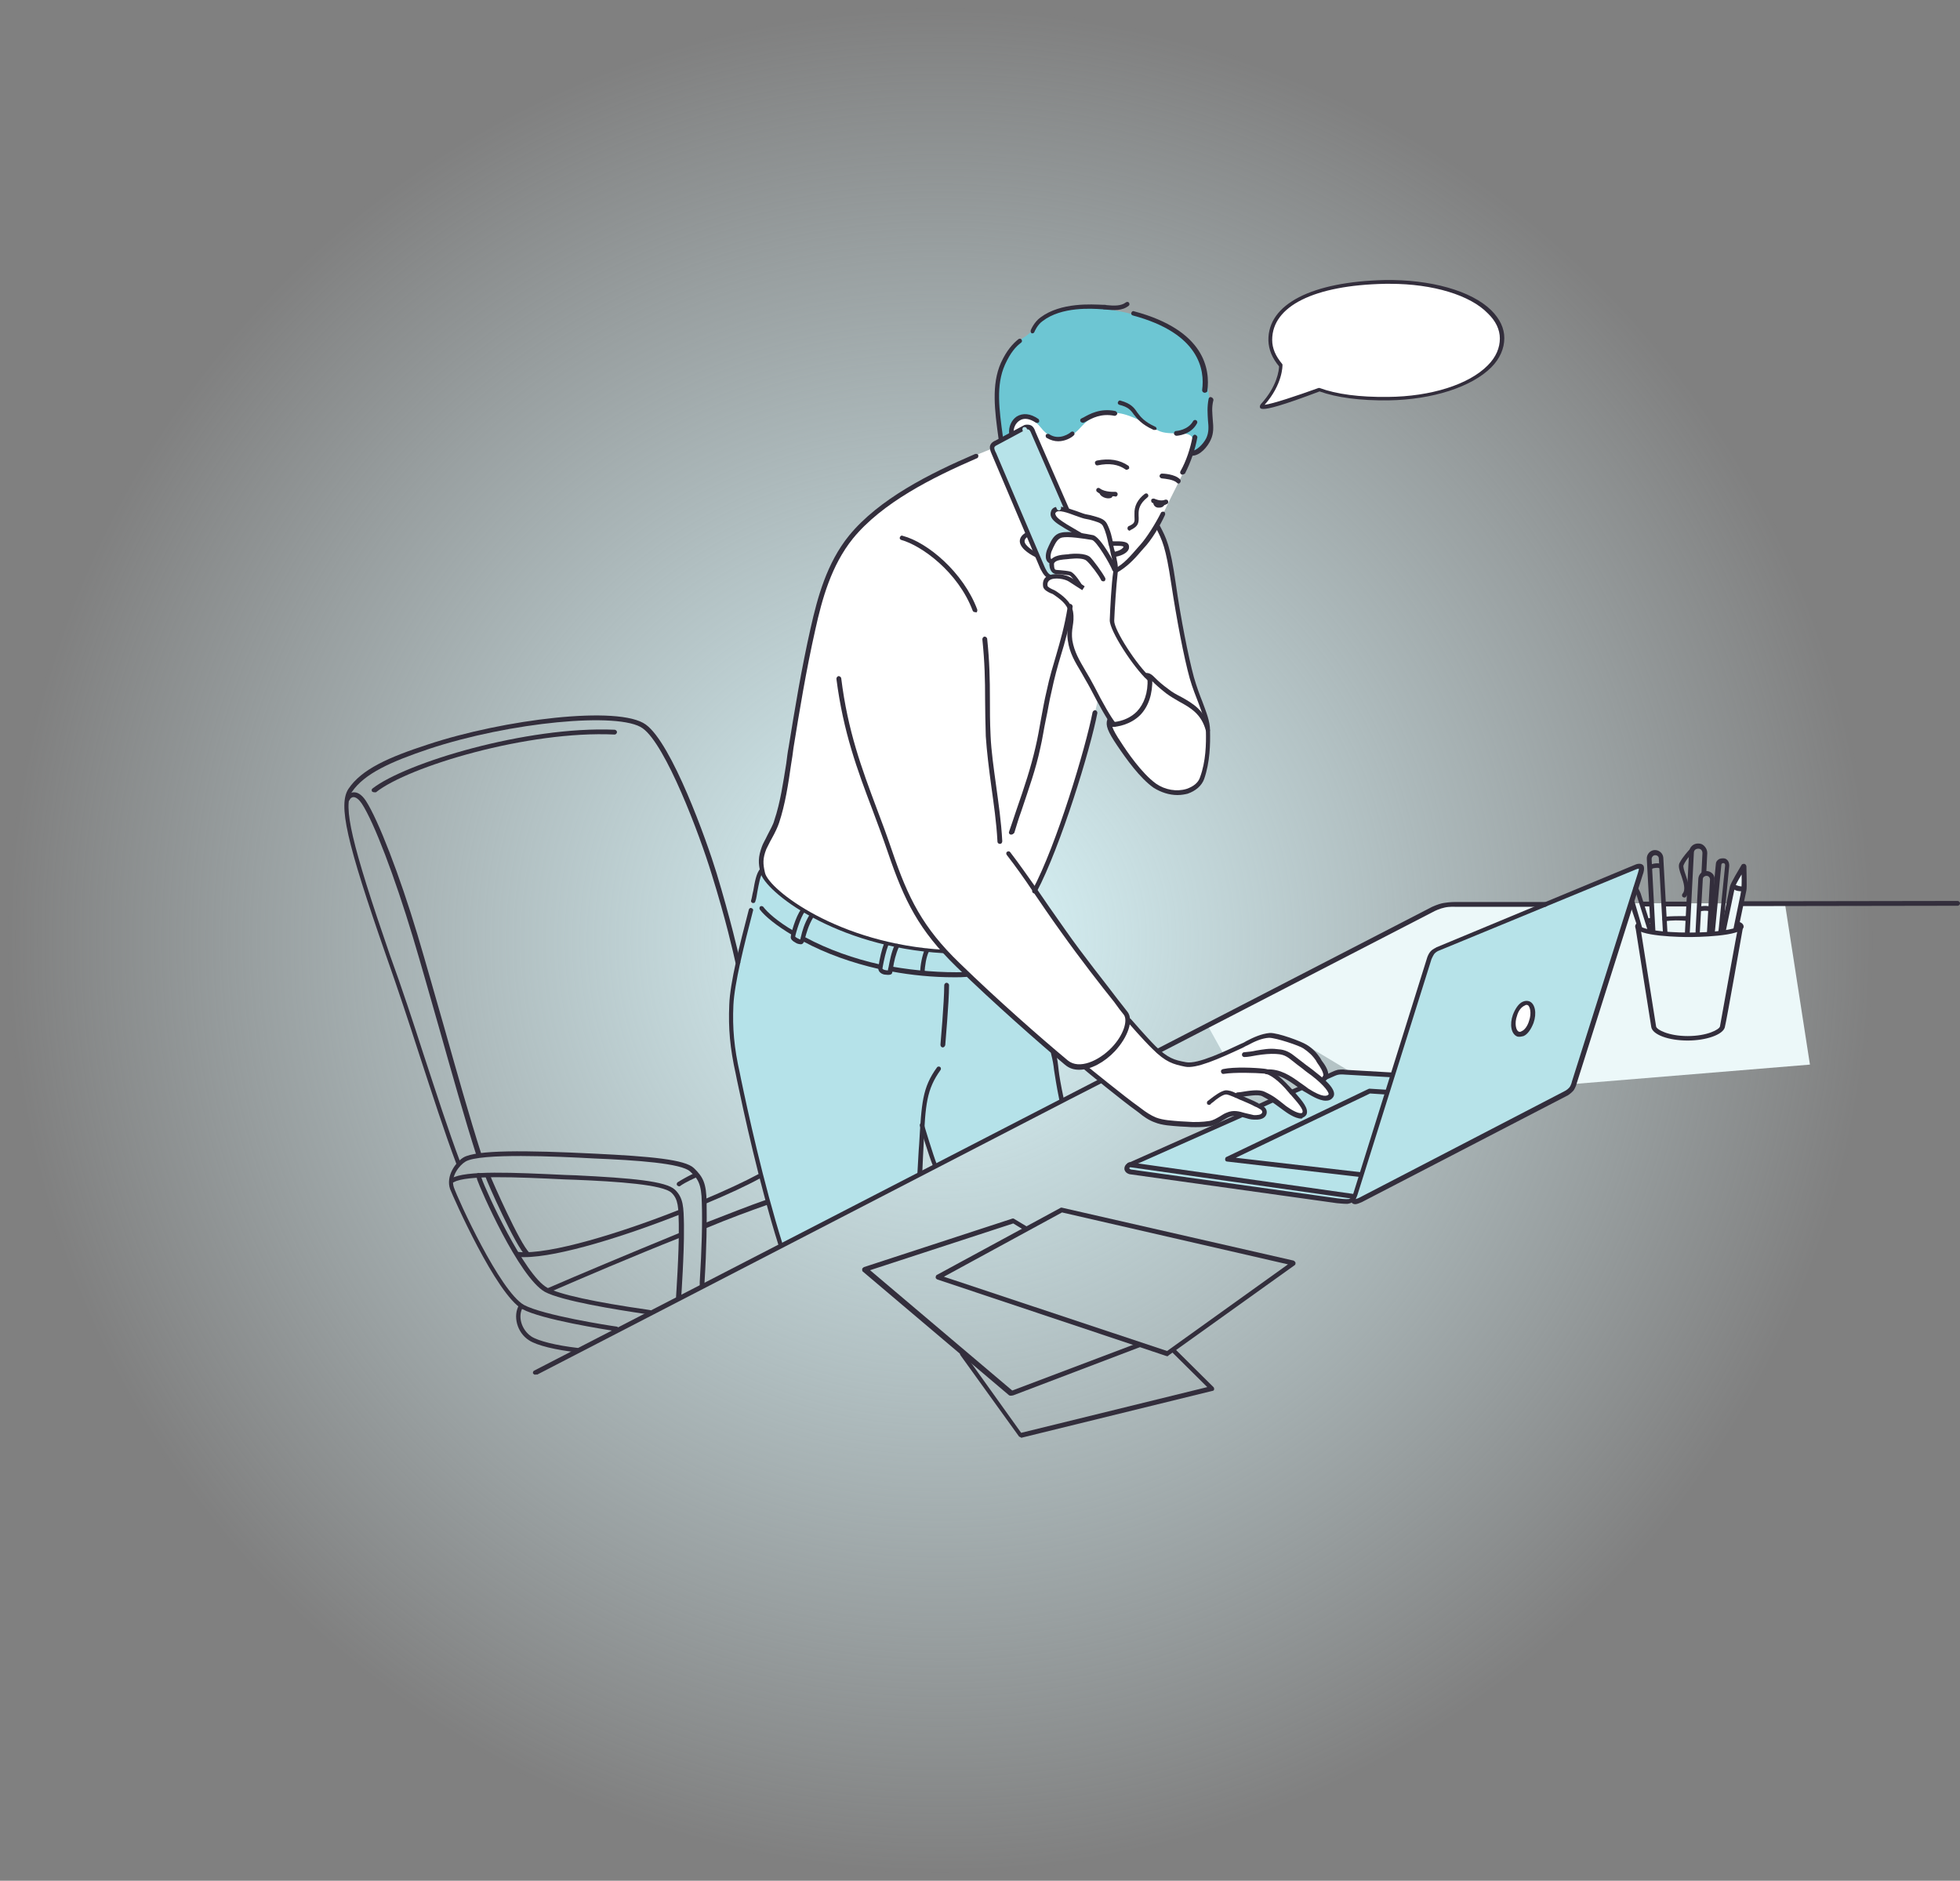 <svg width="518" height="497" viewBox="0 0 518 497" fill="none" xmlns="http://www.w3.org/2000/svg">
<rect x="0" y="0" width="518" height="497" fill="#808080" stroke="none"/>
<circle cx="248.5" cy="248.5" r="248.5" fill="url(#paint0_radial)"/>
<g clip-path="url(#clip0)">
<path d="M319.156 270.974L382.321 238.629L456.831 238.72L458.464 233.451L460.461 230.271L459.917 238.629H471.715L478.34 281.331L368.799 290.326L345.112 276.153L334.222 273.881L323.24 278.333L319.156 270.974Z" fill="#ECF8F9"/>
<path d="M219.418 151.227C219.418 151.227 222.867 142.05 233.485 133.692C244.194 125.333 262.073 118.61 262.073 118.61L305.726 138.871C305.726 138.871 307.541 141.324 308.539 145.594C310.173 152.862 311.262 164.31 313.984 174.577C314.529 176.394 315.437 179.846 315.89 181.3C317.252 185.479 318.431 187.205 319.067 191.112C319.793 195.837 319.611 202.106 317.252 206.376C315.8 209.011 311.262 210.374 307.45 208.738C304.183 207.284 302.277 204.65 299.282 201.288C297.739 199.471 294.835 195.019 293.837 193.02C293.02 191.203 293.746 190.476 293.746 190.476L290.298 184.116C290.298 184.116 287.666 197.2 283.582 210.101C279.498 223.002 273.69 234.995 273.69 234.995C273.69 234.995 280.859 245.807 287.666 254.893C292.113 260.798 297.739 266.885 298.284 268.975C298.738 270.701 296.378 275.517 293.655 278.061C290.57 281.059 286.758 281.331 286.032 281.695C284.036 282.876 279.679 278.515 274.416 274.063C263.525 264.977 249.73 251.077 249.73 251.077C249.73 251.077 230.763 250.168 216.151 242.264C211.432 239.72 204.444 235.177 202.266 231.27C199.452 226.273 203.627 223.093 206.168 214.28C207.892 208.284 208.891 200.016 210.161 192.384C211.613 183.844 213.156 175.758 214.518 168.58C216.333 158.768 219.418 151.227 219.418 151.227Z" fill="white"/>
<path d="M353.463 283.239L367.893 284.148L377.876 252.258L378.965 251.168L433.145 228.454L434.053 229.271L415.72 287.328L414.813 288.418L358.454 317.764L357.456 317.037L356.276 317.583L298.919 309.497L297.83 308.861L298.102 307.77L353.463 283.239Z" fill="#B7E3E9"/>
<path d="M286.666 281.876C286.666 281.876 288.118 283.058 288.572 283.512C289.207 284.239 294.017 287.964 298.283 291.144C301.55 293.597 304.182 295.777 306.723 296.322C309.355 296.958 317.16 297.504 319.882 296.958C323.149 296.141 322.696 294.324 326.235 294.414C328.05 294.414 330.319 295.505 332.134 295.232C332.86 295.141 333.768 295.141 334.131 294.414C334.494 293.778 333.949 293.324 333.405 292.961C332.043 292.052 330.319 291.507 329.048 290.689C328.867 290.599 326.78 289.69 327.506 289.327C328.141 289.054 331.408 288.691 332.134 288.781C332.951 288.872 333.768 289.054 334.494 289.508C336.218 290.417 337.761 291.78 339.394 292.87C340.483 293.688 341.573 294.324 342.934 294.778C343.206 294.869 344.023 295.141 344.386 294.96C345.203 294.233 344.658 293.324 344.386 292.597C343.206 290.235 340.12 287.509 338.124 285.511C337.489 284.875 336.763 284.42 336.399 283.694C336.399 283.694 335.946 283.148 336.127 283.058C336.49 282.694 338.941 283.784 339.304 283.966C341.573 285.42 347.199 288.963 347.835 289.236C348.651 289.599 351.465 290.78 351.737 289.236C351.828 288.236 351.556 287.419 350.739 286.873C350.194 286.51 349.196 285.238 349.196 285.238C349.196 285.238 350.194 284.33 350.194 283.784C350.376 282.422 349.105 281.15 348.561 279.968C347.472 277.97 344.93 276.062 342.843 275.153C340.937 274.335 338.85 273.609 336.853 273.336C335.946 273.245 335.129 272.791 334.221 273.154C330.591 274.245 327.596 276.607 324.238 278.151C322.06 279.06 319.882 279.878 317.613 280.423C316.615 280.604 315.254 281.24 314.165 281.24C308.992 281.059 304.182 276.243 302.457 274.335C300.733 272.428 298.373 270.156 298.373 270.156C298.373 270.156 295.56 275.88 294.199 277.334C292.747 279.151 286.666 281.876 286.666 281.876Z" fill="white"/>
<path d="M294.291 191.567C294.291 191.567 290.388 184.752 288.392 180.846C286.577 177.484 284.036 173.486 282.856 169.852C282.22 167.944 282.583 165.855 282.765 163.947C282.856 162.947 282.946 161.221 282.311 160.131C281.585 159.04 280.587 157.859 279.498 157.132C278.5 156.496 277.138 156.224 276.412 155.134C275.686 154.043 276.957 152.317 276.957 152.317C276.957 152.317 276.231 151.318 275.958 150.863C275.323 149.682 274.869 148.319 274.143 147.229C273.145 145.685 270.876 145.321 270.332 143.232C270.059 141.869 271.784 141.324 272.51 140.597C273.417 139.597 274.416 138.689 275.232 137.508C276.049 136.417 277.047 134.873 278.59 134.691C280.95 134.328 282.765 135.055 285.034 135.691C287.03 136.327 289.844 136.417 291.477 137.871C293.202 139.325 292.929 142.323 293.292 144.322C293.837 146.775 294.835 147.865 294.835 150.409C294.835 155.224 293.383 162.22 294.2 165.491C295.017 169.034 298.647 173.668 300.916 176.394C302.005 177.757 304.002 179.755 304.002 179.755C304.002 179.755 304.183 182.481 303.366 184.662C302.368 187.296 300.008 189.568 297.83 190.476C297.013 190.931 294.291 191.567 294.291 191.567Z" fill="white"/>
<path d="M267.244 114.158C267.516 111.523 269.876 108.707 272.78 110.16C275.594 111.614 292.746 107.435 295.469 107.162C297.375 107.071 302.729 109.07 303.909 109.615C306.45 110.796 307.902 111.977 310.716 111.977C312.349 111.977 314.981 112.886 315.889 114.703C316.433 115.793 314.981 119.337 314.527 120.336C313.166 124.334 311.442 127.514 309.626 131.148C306.632 137.053 304.907 142.323 299.825 146.866C298.01 148.501 295.923 151.499 293.018 150.409C292.292 150.227 291.657 149.773 291.113 149.41C290.477 149.046 289.933 148.592 289.388 148.047C287.845 146.684 286.393 145.049 285.214 143.595C283.217 141.051 281.583 137.962 279.768 135.145C278.135 132.511 276.138 129.967 274.505 127.241C273.869 126.151 273.415 124.879 272.78 123.789C271.782 122.062 270.874 120.154 269.967 118.337C269.604 117.429 268.333 115.884 268.333 115.884L267.244 114.158Z" fill="white"/>
<path d="M293.746 143.686C293.746 143.686 295.743 143.595 296.469 143.686C297.013 143.777 297.649 144.776 297.286 145.321C296.741 145.867 294.472 146.684 294.472 146.684L293.746 143.686Z" fill="white"/>
<path d="M270.603 89.173C273.689 87.265 274.506 84.358 277.863 82.722C279.679 81.814 282.946 81.268 286.213 81.268C295.379 81.268 308.901 84.539 314.165 90.899C314.982 91.898 316.706 93.716 317.432 95.714C319.611 101.257 320.246 109.161 319.701 114.521C319.157 118.973 314.801 120.154 314.801 120.154C314.801 120.154 315.98 116.157 314.71 115.157C313.076 113.795 308.448 115.339 305.634 113.522C302.367 111.523 297.376 108.888 294.472 109.161C286.031 109.706 286.485 113.34 283.127 114.976C279.951 116.611 277.228 115.703 275.141 113.068C271.964 109.07 269.151 110.07 267.971 111.614C266.882 113.159 267.336 114.976 267.336 114.976L264.795 115.975C264.795 115.975 261.255 103.437 265.793 94.806C266.791 92.716 268.516 90.354 270.603 89.173Z" fill="#6DC6D3"/>
<path d="M201.175 229.998C201.175 229.998 202.536 232.451 205.168 234.995C208.798 238.357 214.879 242.264 221.776 245.353C228.038 248.078 235.117 249.623 240.653 250.532C245.735 251.349 249.456 251.531 249.456 251.531C249.456 251.531 259.348 261.162 266.518 267.703C273.778 274.245 278.225 277.788 278.225 277.788L280.585 290.871L247.187 308.225L243.557 297.867L243.194 310.314L206.257 328.667C206.257 328.667 202.99 317.401 199.632 304.318C196.909 293.688 194.005 282.058 193.188 272.155C192.19 259.617 198.18 241.083 198.18 241.083L201.175 229.998Z" fill="#B5E2E9"/>
<path d="M262.617 117.247L271.057 112.886L272.6 113.068L282.311 134.691L279.134 134.146C279.134 134.146 277.41 134.964 278.862 136.781C280.405 138.507 285.124 141.233 285.124 141.233C285.124 141.233 281.857 140.324 279.951 141.596C278.045 142.959 277.319 146.412 277.319 146.412L278.317 149.773L279.316 151.681L277.591 152.317L276.502 151.681L262.254 118.246L262.617 117.247Z" fill="#B7E3E9"/>
<path d="M316.072 297.867C315.255 297.867 314.438 297.867 313.621 297.776C313.077 297.776 312.532 297.685 311.897 297.685C309.628 297.504 307.178 297.413 305.181 296.595C303.638 296.05 302.186 295.05 301.006 294.051L300.28 293.506C296.922 291.144 286.667 282.785 286.213 282.331C285.941 282.149 285.941 281.695 286.123 281.513C286.304 281.24 286.758 281.24 286.939 281.422C287.03 281.513 297.648 290.144 300.916 292.416L301.642 292.961C302.821 293.869 304.183 294.778 305.544 295.323C307.45 296.05 309.81 296.141 311.988 296.322C312.623 296.322 313.077 296.413 313.712 296.413C315.618 296.595 317.887 296.504 319.611 296.232C320.7 296.05 321.517 295.505 322.334 295.05C322.969 294.687 323.423 294.324 324.149 294.051C325.964 293.233 327.507 293.688 329.049 294.142C329.866 294.324 330.592 294.505 331.409 294.687C332.135 294.687 333.406 294.687 333.587 293.96C333.678 293.324 332.952 293.052 332.135 292.597C331.954 292.506 331.863 292.506 331.681 292.416C330.592 291.78 329.322 291.325 328.142 290.78C327.507 290.599 327.053 290.235 326.418 290.053L326.055 289.872C325.329 289.599 324.421 289.145 323.876 289.236C323.06 289.327 321.517 290.417 320.609 291.235C320.337 291.416 320.065 291.598 319.883 291.871C319.611 292.052 319.248 291.961 319.066 291.78C318.885 291.507 318.976 291.144 319.157 290.962C319.339 290.871 319.52 290.689 319.883 290.417C321.063 289.508 322.515 288.418 323.786 288.145C324.693 288.055 325.782 288.418 326.599 288.872L326.962 289.054C327.597 289.236 328.051 289.599 328.686 289.781C329.866 290.326 331.137 290.78 332.317 291.416C332.407 291.416 332.498 291.507 332.589 291.598C333.406 292.052 334.949 292.597 334.767 294.142C334.676 294.869 334.041 296.05 331.409 295.868C330.502 295.868 329.685 295.596 328.777 295.323C327.325 294.96 326.145 294.596 324.693 295.232C324.058 295.505 323.604 295.868 323.06 296.141C322.152 296.777 321.154 297.322 319.793 297.594C318.794 297.776 317.433 297.867 316.072 297.867Z" fill="#332E3C"/>
<path d="M343.842 295.596C342.209 295.596 339.94 293.96 339.214 293.415L338.216 292.688C336.582 291.507 335.856 290.871 333.587 289.69C332.498 289.145 329.957 289.599 328.051 289.872L327.143 289.963C326.871 289.963 326.508 289.781 326.417 289.417C326.327 289.145 326.599 288.781 326.962 288.691L327.87 288.6C330.138 288.236 332.68 287.782 334.222 288.509C336.582 289.599 337.399 290.326 339.032 291.598L339.94 292.325C341.573 293.506 343.207 294.324 344.024 294.142C344.115 294.142 344.205 294.051 344.205 293.96C344.659 293.233 342.572 290.962 341.392 289.599C341.21 289.327 340.847 289.054 340.666 288.781C338.034 285.602 335.584 283.784 334.041 283.694C331.772 283.512 326.327 283.33 323.423 283.784C323.15 283.875 322.787 283.694 322.697 283.239C322.606 282.967 322.787 282.603 323.241 282.512C326.236 281.876 331.772 282.149 334.132 282.422C336.491 282.603 339.395 285.602 341.573 287.964L342.299 288.781C344.205 290.962 345.93 292.961 345.294 294.505C345.113 294.869 344.659 295.232 344.296 295.323C344.205 295.596 343.933 295.596 343.842 295.596Z" fill="#332E3C"/>
<path d="M350.377 290.871C348.561 290.871 346.202 289.327 345.113 288.691C344.387 288.327 343.661 287.782 342.935 287.237C340.394 285.42 337.943 283.694 334.767 283.875C334.494 283.875 334.131 283.694 334.131 283.239C334.131 282.876 334.313 282.603 334.767 282.603C338.306 282.422 341.029 284.239 343.661 286.147C344.387 286.692 345.022 287.055 345.657 287.6C349.741 290.235 350.74 289.599 351.103 289.236C351.375 288.872 350.195 286.964 346.656 284.239C345.93 283.694 345.113 283.148 344.387 282.512C343.298 281.695 342.209 280.877 341.21 280.059C339.577 278.697 338.488 278.606 337.217 278.515C335.584 278.424 333.859 278.606 332.135 278.878C331.046 279.06 329.866 279.333 328.868 279.333C328.595 279.333 328.232 279.151 328.232 278.697C328.232 278.424 328.414 278.061 328.868 278.061C329.866 277.97 330.864 277.879 332.044 277.606C333.768 277.334 335.584 276.97 337.489 277.243C338.851 277.334 340.212 277.515 342.118 279.06C343.116 279.878 344.296 280.695 345.294 281.513C346.111 282.149 346.837 282.603 347.563 283.239C351.647 286.328 353.19 288.509 352.373 289.872C351.829 290.689 351.103 290.871 350.377 290.871Z" fill="#332E3C"/>
<path d="M349.651 285.874C349.469 285.874 349.288 285.783 349.106 285.602C348.925 285.329 349.015 284.966 349.288 284.784C349.56 284.602 349.56 284.42 349.741 284.239C349.832 283.421 348.925 281.967 348.199 280.968C348.108 280.786 347.926 280.605 347.835 280.332C346.928 278.969 345.839 277.97 344.478 277.061C343.479 276.334 337.217 274.245 335.402 274.245C333.496 274.335 331.5 275.244 329.685 276.243C329.14 276.425 328.686 276.789 328.233 276.97C322.152 279.787 316.071 282.512 313.167 281.876C310.082 281.24 308.085 280.695 304.636 277.243C302.004 274.699 298.011 270.065 298.011 270.065C297.83 269.793 297.83 269.429 298.102 269.248C298.374 269.066 298.737 269.066 298.919 269.338C298.919 269.338 302.912 273.972 305.453 276.516C308.63 279.605 310.354 280.15 313.44 280.695C316.525 281.331 324.149 277.606 327.869 275.88C328.323 275.698 328.777 275.517 329.322 275.153C331.227 274.154 333.406 273.154 335.584 272.973C337.762 272.882 344.024 275.244 345.294 276.062C346.837 276.97 348.017 278.242 348.925 279.605C349.015 279.787 349.197 280.059 349.288 280.241C350.195 281.422 351.284 283.058 351.012 284.42C350.921 284.966 350.649 285.42 350.104 285.783C349.923 285.874 349.741 285.874 349.651 285.874Z" fill="#332E3C"/>
<path d="M285.214 282.694C283.762 282.694 282.582 282.331 281.403 281.331C274.505 275.517 262.707 265.159 252.815 255.529C242.832 245.807 239.02 238.084 234.664 225.274C233.303 221.276 231.941 217.642 230.58 214.008C226.587 203.469 222.866 193.475 221.051 179.392C221.051 179.119 221.232 178.756 221.595 178.665C221.868 178.665 222.231 178.847 222.321 179.21C224.046 193.202 227.767 203.105 231.669 213.554C233.03 217.097 234.392 220.822 235.753 224.82C240.018 237.358 243.83 245.08 253.632 254.529C263.615 264.251 275.231 274.426 282.219 280.241C285.214 282.694 290.387 280.332 293.745 276.88C297.012 273.518 298.101 269.611 297.012 268.157C296.468 267.521 295.56 266.34 294.471 264.796C291.113 260.616 285.577 253.53 280.404 246.261C277.319 241.991 275.14 238.72 273.144 235.813C270.603 231.997 268.515 229.09 266.065 225.91C265.884 225.637 265.884 225.274 266.156 225.092C266.428 224.91 266.791 224.91 266.973 225.183C269.423 228.363 271.42 231.27 274.142 235.086C276.048 237.903 278.317 241.173 281.403 245.535C286.485 252.803 292.112 259.708 295.379 264.069C296.559 265.614 297.557 266.795 298.011 267.431C299.644 269.611 298.101 274.063 294.653 277.788C291.93 280.695 288.3 282.694 285.214 282.694Z" fill="#332E3C"/>
<path d="M264.25 223.002C263.977 223.002 263.614 222.821 263.614 222.366C263.342 217.188 262.616 212.372 261.981 207.739C261.345 203.014 260.801 198.653 260.529 194.565C260.438 190.931 260.347 187.751 260.347 184.752C260.347 179.755 260.256 175.031 259.621 168.944C259.621 168.671 259.803 168.308 260.166 168.217C260.438 168.217 260.801 168.399 260.892 168.762C261.527 174.849 261.618 179.574 261.618 184.662C261.618 187.751 261.618 190.749 261.799 194.474C261.981 198.562 262.616 202.923 263.251 207.557C263.887 212.282 264.613 217.097 264.885 222.276C264.885 222.639 264.703 223.002 264.25 223.002Z" fill="#332E3C"/>
<path d="M273.326 236.086C273.235 236.086 273.144 236.086 273.053 235.995C272.781 235.813 272.69 235.45 272.872 235.177C279.225 223.366 286.939 197.563 288.754 188.205C288.845 187.932 289.117 187.66 289.48 187.66C289.752 187.751 290.024 188.023 290.024 188.387C288.209 197.926 280.314 223.729 273.961 235.722C273.779 235.904 273.507 236.086 273.326 236.086Z" fill="#332E3C"/>
<path d="M249.456 251.894C220.506 250.259 202.082 235.45 200.993 230.634C200.358 228.09 200.358 226.455 201.356 223.729C201.629 222.912 202.264 221.912 202.808 220.731C203.535 219.277 204.351 217.914 204.624 216.824C206.257 212.009 206.983 206.739 207.8 201.742C207.981 200.289 208.163 198.744 208.435 197.381C209.978 187.841 211.793 176.757 214.244 165.945C216.059 157.859 218.509 148.774 224.408 141.505C232.304 131.875 245.645 125.151 257.715 119.973C257.987 119.882 258.441 119.973 258.532 120.245C258.623 120.518 258.532 120.972 258.259 121.063C246.28 126.242 233.121 132.874 225.406 142.323C219.689 149.41 217.238 158.404 215.514 166.218C213.064 177.03 211.249 188.114 209.706 197.654C209.524 199.107 209.343 200.47 209.071 202.015C208.345 207.103 207.528 212.554 205.894 217.46C205.531 218.55 204.805 220.095 203.988 221.549C203.353 222.639 202.899 223.729 202.536 224.365C201.538 226.909 201.629 228.272 202.173 230.634C203.172 235.086 221.595 249.441 249.456 250.986C249.729 250.986 250.092 251.258 250.092 251.622C250.092 251.713 249.729 251.894 249.456 251.894Z" fill="#332E3C"/>
<path d="M206.35 329.394C206.077 329.394 205.805 329.212 205.714 328.939C200.632 312.767 196.457 293.506 194.733 285.238L194.461 283.875C192.918 276.97 192.464 271.701 192.736 265.523C192.918 259.708 195.55 249.441 197.909 240.356C198 240.083 198.272 239.811 198.635 239.992C198.908 240.083 199.18 240.356 198.999 240.719C196.639 249.805 194.098 259.89 193.826 265.613C193.553 271.701 194.007 276.879 195.55 283.694L195.822 285.056C197.546 293.324 201.721 312.495 206.803 328.667C206.894 328.939 206.713 329.394 206.44 329.485C206.531 329.394 206.35 329.394 206.35 329.394Z" fill="#332E3C"/>
<path d="M243.104 310.496C243.013 310.496 243.013 310.496 243.104 310.496C242.65 310.496 242.469 310.223 242.469 309.86C242.65 307.043 242.741 304.409 242.923 302.319C243.558 291.507 243.739 287.419 247.642 282.058C247.823 281.786 248.277 281.786 248.459 281.967C248.731 282.149 248.731 282.603 248.549 282.785C244.919 287.873 244.556 291.78 244.102 302.41C244.012 304.681 243.83 307.134 243.739 310.042C243.649 310.314 243.467 310.496 243.104 310.496Z" fill="#332E3C"/>
<path d="M247.188 308.406C247.006 308.406 246.643 308.315 246.552 308.043C245.554 305.68 243.194 297.867 243.104 297.504C243.013 297.231 243.194 296.777 243.467 296.777C243.739 296.686 244.193 296.868 244.193 297.14C244.193 297.231 246.643 305.317 247.551 307.588C247.641 307.861 247.551 308.315 247.278 308.406C247.46 308.406 247.278 308.406 247.188 308.406Z" fill="#332E3C"/>
<path d="M280.587 291.144C280.314 291.144 280.042 290.962 279.951 290.599C279.134 286.601 278.862 284.511 278.59 282.876C278.408 281.24 278.227 280.241 277.773 278.424C277.682 278.151 277.864 277.788 278.227 277.697C278.499 277.606 278.862 277.788 278.953 278.061C279.497 279.878 279.588 281.059 279.77 282.694C279.951 284.239 280.314 286.51 281.131 290.326C281.222 290.599 280.95 290.962 280.587 291.053C280.677 291.053 280.587 291.144 280.587 291.144Z" fill="#332E3C"/>
<path d="M294.472 192.021C294.291 192.021 294.018 191.93 293.928 191.839C292.566 190.113 290.57 186.57 288.119 181.845C287.302 180.301 286.486 179.029 285.76 177.666C284.126 174.94 282.674 172.578 282.22 169.307C281.948 167.581 282.129 166.309 282.311 165.219C282.492 164.128 282.583 163.038 282.402 161.675C282.129 159.767 280.224 158.314 278.318 157.042C278.227 156.951 277.955 156.86 277.682 156.769C276.866 156.406 275.867 155.861 275.686 155.043C275.504 153.862 275.777 152.862 276.684 152.317C278.409 151.227 281.676 151.772 283.128 152.681C284.217 153.408 286.667 154.861 286.667 154.952L286.032 155.951C286.032 155.951 283.582 154.407 282.492 153.68C281.403 152.953 278.59 152.499 277.41 153.317C277.138 153.498 276.684 153.953 276.866 154.861C276.956 155.134 277.773 155.588 278.227 155.77C278.499 155.861 278.772 156.042 278.953 156.133C280.496 157.133 283.037 158.859 283.582 161.584C283.854 163.22 283.672 164.401 283.491 165.582C283.309 166.672 283.219 167.854 283.4 169.216C283.945 172.305 285.215 174.395 286.849 177.212C287.575 178.393 288.392 179.846 289.208 181.391C291.568 186.025 293.565 189.477 294.926 191.203C295.107 191.476 295.017 191.839 294.835 192.021C294.654 192.021 294.563 192.021 294.472 192.021Z" fill="#332E3C"/>
<path d="M285.396 155.043C285.214 155.043 285.032 154.952 284.851 154.77C284.397 154.043 283.127 152.135 282.582 152.045C281.947 151.954 280.949 151.772 280.132 151.772C279.587 151.681 279.224 151.681 278.952 151.681C277.863 151.499 277.5 150.318 277.409 149.864V149.773C277.228 149.046 277.318 148.41 277.681 147.956C278.498 146.866 280.404 146.593 281.856 146.502C282.128 146.502 282.401 146.502 282.582 146.412C283.49 146.321 286.757 146.048 288.118 147.229C289.026 148.138 291.295 151.227 292.111 152.771C292.202 153.044 292.111 153.498 291.839 153.589C291.567 153.68 291.113 153.589 291.022 153.317C290.387 151.954 288.209 149.137 287.211 148.229C286.485 147.502 284.488 147.502 282.764 147.684C282.582 147.684 282.219 147.774 281.947 147.774C280.858 147.865 279.224 147.956 278.68 148.683C278.589 148.774 278.498 148.956 278.589 149.592V149.773C278.68 150.318 278.77 150.591 279.133 150.591C279.315 150.591 279.769 150.682 280.223 150.682C281.13 150.773 282.219 150.864 282.854 151.045C284.034 151.318 285.849 154.407 285.849 154.407C285.94 154.679 285.849 155.134 285.577 155.225C285.577 155.043 285.486 155.043 285.396 155.043Z" fill="#332E3C"/>
<path d="M294.652 151.136C294.38 151.136 294.108 150.954 294.017 150.773C293.382 149.046 289.751 142.868 288.572 142.687C286.394 142.323 282.31 141.687 280.676 142.051C279.496 142.323 278.952 143.504 278.316 144.776C278.226 145.049 278.044 145.412 277.953 145.594C277.772 145.957 277.409 147.411 277.863 147.774C278.135 147.956 278.226 148.32 278.044 148.592C277.863 148.865 277.5 148.956 277.227 148.774C275.775 147.865 276.592 145.503 276.864 144.958C276.955 144.685 277.137 144.413 277.227 144.14C277.863 142.777 278.589 141.142 280.404 140.779C282.4 140.233 287.12 141.051 288.844 141.415C290.84 141.778 294.743 149.046 295.197 150.318C295.287 150.591 295.106 151.045 294.834 151.136C294.743 151.136 294.743 151.136 294.652 151.136Z" fill="#332E3C"/>
<path d="M303.638 179.937C303.548 179.937 303.366 179.937 303.275 179.755C299.645 176.485 293.201 166.672 293.292 163.856C293.383 161.221 293.746 154.134 294.2 151.227C294.381 149.591 294.018 147.956 293.565 146.321C293.383 145.503 293.292 144.776 293.02 144.049C292.657 142.323 292.294 140.597 291.477 138.961C291.023 138.144 289.844 137.871 287.938 137.326C287.575 137.235 287.121 137.144 286.576 137.053C285.85 136.872 284.943 136.508 284.126 136.236C282.22 135.509 279.679 134.6 279.044 135.418C278.862 135.6 278.862 135.781 278.953 135.963C279.135 136.781 280.587 137.689 281.585 138.325L281.857 138.507C283.4 139.416 286.123 141.051 286.213 141.051C286.486 141.233 286.667 141.596 286.395 141.869C286.213 142.141 285.85 142.232 285.578 142.05C285.578 142.05 282.765 140.415 281.222 139.506L280.95 139.325C279.588 138.507 277.955 137.508 277.682 136.236C277.592 135.691 277.682 135.236 277.955 134.691C279.044 133.147 281.857 134.146 284.489 135.055C285.306 135.327 286.123 135.691 286.849 135.872C287.212 135.963 287.756 136.054 288.21 136.145C290.479 136.781 291.84 137.053 292.566 138.416C293.474 140.233 293.928 141.96 294.2 143.868C294.291 144.594 294.472 145.321 294.744 146.048C295.107 147.774 295.652 149.591 295.38 151.499C295.017 154.498 294.563 161.403 294.472 164.037C294.381 166.4 300.462 175.849 304.092 179.028C304.274 179.21 304.364 179.664 304.183 179.846C304.001 179.937 303.729 179.937 303.638 179.937Z" fill="#332E3C"/>
<path d="M273.779 147.229C273.688 147.229 273.598 147.229 273.507 147.139C273.144 146.957 269.604 145.231 269.514 143.05C269.514 142.141 270.058 141.324 271.238 140.688C271.51 140.506 271.964 140.597 272.055 140.87C272.236 141.142 272.146 141.596 271.873 141.687C271.147 142.051 270.784 142.505 270.784 143.05C270.784 144.14 273.053 145.594 274.051 146.139C274.324 146.23 274.414 146.684 274.324 146.957C274.233 147.139 273.961 147.229 273.779 147.229Z" fill="#332E3C"/>
<path d="M312.441 125.424C312.35 125.424 312.259 125.424 312.169 125.333C311.896 125.151 311.806 124.788 311.987 124.515C313.53 121.79 314.619 118.428 315.163 115.43C315.254 115.157 315.526 114.794 315.889 114.885C316.162 114.976 316.525 115.339 316.434 115.612C315.889 118.701 314.71 122.153 313.167 125.151C312.895 125.333 312.622 125.424 312.441 125.424Z" fill="#332E3C"/>
<path d="M295.016 151.318C294.835 151.318 294.562 151.227 294.472 151.045C294.29 150.773 294.472 150.318 294.653 150.227C297.013 149.046 298.737 146.957 300.643 144.776L301.369 143.958C303.093 142.05 305.453 138.235 306.814 135.509C306.905 135.236 307.359 135.145 307.631 135.236C307.903 135.327 307.994 135.781 307.903 136.054C306.542 139.052 304.273 142.777 302.277 144.867L301.551 145.685C299.645 147.956 297.648 149.955 295.198 151.318C295.198 151.227 295.107 151.318 295.016 151.318Z" fill="#332E3C"/>
<path d="M311.17 210.101C308.992 210.101 306.814 209.374 304.908 208.193C301.278 205.649 297.647 200.561 295.197 196.927C292.747 193.293 292.111 191.657 292.656 190.113C292.747 189.84 293.11 189.568 293.382 189.659C293.654 189.75 293.927 190.113 293.836 190.385C293.563 191.294 293.836 192.566 296.286 196.2C297.738 198.472 301.731 204.377 305.543 207.103C307.903 208.738 310.988 209.283 313.62 208.466C315.435 207.83 316.706 206.83 317.16 205.377C318.702 201.197 318.793 196.564 318.702 193.111C318.612 190.749 317.795 188.659 316.797 185.934C316.071 184.026 315.163 181.845 314.437 179.301C312.894 173.759 310.988 163.765 309.536 154.225C308.084 144.504 307.177 142.777 305.452 139.416L305.362 139.143C305.18 138.871 305.362 138.416 305.543 138.326C305.815 138.144 306.269 138.326 306.36 138.507L306.451 138.78C308.266 142.232 309.264 144.049 310.716 154.043C312.077 163.583 314.074 173.577 315.526 178.938C316.252 181.482 317.069 183.662 317.795 185.479C318.793 188.205 319.792 190.567 319.792 193.02C319.882 196.564 319.792 201.379 318.249 205.831C317.613 207.648 315.98 209.011 313.893 209.738C313.166 209.919 312.259 210.101 311.17 210.101Z" fill="#332E3C"/>
<path d="M293.745 192.112C293.472 192.112 293.109 191.839 293.109 191.476C293.109 191.203 293.382 190.84 293.745 190.84C293.926 190.84 297.647 190.84 300.46 188.023C302.366 186.024 303.455 183.026 303.274 179.301C303.274 179.029 303.546 178.665 303.909 178.665C304.181 178.665 304.544 178.938 304.544 179.301C304.635 183.39 303.546 186.66 301.368 188.932C298.827 191.476 295.378 192.112 293.745 192.112Z" fill="#332E3C"/>
<path d="M319.337 193.565C319.065 193.565 318.793 193.384 318.702 193.111C317.522 188.659 314.618 187.024 311.623 185.388C310.534 184.752 309.263 184.026 308.174 183.208C306.45 181.845 305.452 180.937 304.726 180.21C303.818 179.301 303.546 179.119 303.001 179.119C302.729 179.119 302.366 178.938 302.275 178.574C302.275 178.302 302.457 177.938 302.82 177.847C303.909 177.757 304.544 178.393 305.452 179.301C306.178 180.028 307.176 180.937 308.81 182.118C309.808 182.935 310.988 183.571 312.077 184.116C315.163 185.843 318.43 187.66 319.7 192.657C319.882 193.111 319.7 193.475 319.337 193.565C319.428 193.565 319.428 193.565 319.337 193.565Z" fill="#332E3C"/>
<path d="M267.246 220.549C267.155 220.549 267.155 220.549 267.064 220.549C266.792 220.459 266.52 220.186 266.701 219.732C267.337 217.824 268.063 215.825 268.607 214.099C270.785 207.83 272.419 202.923 273.689 197.381C274.234 195.11 274.688 192.475 275.142 189.931C275.595 187.478 276.049 184.934 276.594 182.663C277.41 178.756 278.318 175.939 279.135 173.123C280.224 169.307 281.313 165.764 282.22 160.131C282.311 159.858 282.583 159.586 282.946 159.586C283.219 159.676 283.491 159.949 283.491 160.312C282.493 166.036 281.494 169.58 280.315 173.396C279.498 176.121 278.681 179.029 277.864 182.935C277.32 185.116 276.957 187.66 276.412 190.113C275.868 192.657 275.505 195.292 274.96 197.563C273.78 203.196 271.965 208.193 269.878 214.462C269.242 216.188 268.698 218.005 268.063 220.095C267.7 220.459 267.518 220.549 267.246 220.549Z" fill="#332E3C"/>
<path d="M257.715 161.766C257.534 161.766 257.171 161.675 257.08 161.403C253.178 151.045 243.467 144.14 238.203 142.687C237.931 142.596 237.659 142.323 237.84 141.96C237.931 141.687 238.203 141.415 238.566 141.596C245.191 143.323 254.63 151.318 258.26 161.039C258.351 161.312 258.26 161.766 257.988 161.857C257.897 161.766 257.806 161.766 257.715 161.766Z" fill="#332E3C"/>
<path d="M249.184 276.789C248.821 276.789 248.549 276.516 248.549 276.062C248.549 275.971 249.547 264.887 249.547 260.344C249.547 260.071 249.819 259.708 250.182 259.708C250.455 259.708 250.818 259.98 250.818 260.344C250.818 265.068 249.819 275.698 249.819 276.153C249.729 276.516 249.456 276.789 249.184 276.789Z" fill="#332E3C"/>
<path d="M141.459 363.283C141.278 363.283 141.096 363.192 140.915 363.01C140.733 362.737 140.915 362.283 141.187 362.192L290.388 285.238C290.66 285.147 291.114 285.238 291.204 285.511C291.295 285.783 291.204 286.237 290.932 286.328L282.764 290.508L141.913 363.283C141.732 363.101 141.55 363.283 141.459 363.283Z" fill="#332E3C"/>
<path d="M306.088 278.242C305.907 278.242 305.635 278.151 305.544 277.97C305.362 277.697 305.544 277.243 305.816 277.152L378.51 239.629C378.601 239.629 379.963 238.902 381.505 238.63C383.048 238.357 384.591 238.357 384.682 238.357H408.369C408.641 238.357 409.004 238.63 409.004 238.993C409.004 239.265 408.732 239.629 408.369 239.629H384.682C384.682 239.629 383.139 239.538 381.868 239.811C380.507 240.083 379.236 240.719 379.236 240.719L306.542 278.242C306.27 278.242 306.179 278.242 306.088 278.242Z" fill="#332E3C"/>
<path d="M434.143 239.538C433.871 239.538 433.508 239.265 433.508 238.902C433.508 238.629 433.78 238.266 434.143 238.266H436.049L436.14 238.902V239.538L436.049 238.902V239.538H434.143Z" fill="#332E3C"/>
<path d="M440.223 239.538C439.951 239.538 439.588 239.265 439.588 238.902C439.588 238.629 439.86 238.266 440.223 238.266H446.304C446.576 238.266 446.939 238.539 446.939 238.902C446.939 239.175 446.667 239.538 446.304 239.538H440.223Z" fill="#332E3C"/>
<path d="M460.19 239.447C459.918 239.447 459.555 239.175 459.555 238.811C459.555 238.539 459.827 238.175 460.19 238.175L517.365 238.084C517.638 238.084 518.001 238.357 518.001 238.72C518.001 238.993 517.728 239.356 517.365 239.356L460.19 239.447Z" fill="#332E3C"/>
<path d="M199.088 238.629C198.997 238.629 198.997 238.629 198.906 238.629C198.634 238.539 198.362 238.266 198.543 237.812C198.725 237.267 198.815 236.358 199.088 235.359C199.451 233.178 199.904 230.634 200.903 229.635C201.084 229.453 201.538 229.453 201.72 229.635C201.901 229.817 201.901 230.271 201.72 230.453C200.903 231.27 200.54 233.723 200.177 235.54C199.995 236.54 199.904 237.448 199.632 238.175C199.541 238.539 199.36 238.629 199.088 238.629Z" fill="#332E3C"/>
<path d="M211.612 249.532C211.34 249.532 210.977 249.441 210.705 249.35C210.523 249.259 209.071 248.623 208.981 247.806C208.89 247.079 210.342 241.991 211.703 240.356C211.885 240.083 212.339 240.083 212.52 240.265C212.792 240.447 212.792 240.901 212.611 241.083C211.612 242.264 210.251 246.716 210.16 247.533C210.342 247.715 211.068 248.169 211.522 248.26C211.522 248.169 211.612 247.715 211.703 247.442C211.976 246.261 212.52 244.081 213.972 241.719C214.154 241.446 214.517 241.264 214.789 241.537C215.061 241.718 215.152 242.082 214.97 242.354C213.609 244.626 213.155 246.534 212.792 247.806C212.611 248.623 212.52 248.987 212.157 249.35C212.066 249.441 211.885 249.532 211.612 249.532Z" fill="#332E3C"/>
<path d="M234.664 257.618C234.301 257.618 233.938 257.527 233.666 257.527C232.577 257.255 232.032 256.528 232.123 255.71C232.486 253.166 233.031 250.986 233.666 249.259C233.757 248.987 234.21 248.714 234.483 248.987C234.755 249.078 235.027 249.532 234.755 249.805C234.12 251.44 233.666 253.439 233.212 255.892C233.212 255.892 233.212 255.983 233.303 256.074C233.575 256.346 234.301 256.437 234.664 256.437C234.664 256.255 234.755 255.801 234.846 255.528C235.118 254.075 235.572 251.531 236.479 249.714C236.57 249.441 237.024 249.35 237.296 249.441C237.568 249.532 237.659 249.986 237.568 250.259C236.752 251.985 236.207 254.347 236.025 255.801C235.935 256.528 235.844 256.891 235.753 257.164C235.662 257.527 235.209 257.618 234.664 257.618Z" fill="#332E3C"/>
<path d="M209.615 247.17C209.524 247.17 209.433 247.17 209.343 247.079C205.35 244.717 202.173 242.173 200.812 240.356C200.63 240.083 200.721 239.72 200.903 239.538C201.175 239.356 201.538 239.447 201.719 239.629C202.718 240.992 205.35 243.445 209.887 246.08C210.16 246.261 210.25 246.625 210.069 246.897C210.069 247.079 209.887 247.17 209.615 247.17Z" fill="#332E3C"/>
<path d="M232.394 256.074H232.304C225.134 254.438 218.237 251.985 212.338 248.805C212.065 248.624 211.975 248.26 212.065 247.988C212.247 247.715 212.61 247.533 212.882 247.715C218.781 250.895 225.678 253.348 232.667 254.893C232.939 254.983 233.211 255.347 233.211 255.619C232.939 255.892 232.757 256.074 232.394 256.074Z" fill="#332E3C"/>
<path d="M252.18 258.254C246.553 258.254 240.926 257.709 235.572 256.71C235.3 256.619 235.027 256.346 235.027 255.983C235.118 255.71 235.481 255.438 235.753 255.438C242.106 256.528 248.641 257.073 255.266 256.891C255.538 256.891 255.901 257.073 255.901 257.527C255.901 257.8 255.719 258.163 255.266 258.163C254.358 258.254 253.36 258.254 252.18 258.254Z" fill="#332E3C"/>
<path d="M243.831 257.527C243.558 257.527 243.195 257.255 243.195 256.891C243.195 255.165 243.74 252.439 244.375 250.986C244.466 250.713 244.92 250.622 245.192 250.713C245.464 250.804 245.555 251.258 245.464 251.531C244.829 252.712 244.375 255.438 244.375 256.982C244.466 257.164 244.284 257.527 243.831 257.527Z" fill="#332E3C"/>
<path d="M358.18 318.219C357.908 318.219 357.545 318.128 357.363 317.946C356.819 317.31 357.273 316.311 357.636 315.493L377.148 253.166C377.148 253.166 377.42 252.167 378.055 251.44C378.691 250.713 379.598 250.441 379.598 250.35L432.054 228.545C432.417 228.363 433.688 227.909 434.323 228.726C434.686 229.362 434.414 230.543 434.142 231.179L416.717 286.238C416.717 286.238 416.445 287.419 415.809 288.236C415.083 289.054 414.176 289.599 414.085 289.599L359.905 317.673C359.269 317.946 358.634 318.219 358.18 318.219ZM379.054 252.076C378.691 252.621 378.328 253.439 378.328 253.439L358.725 315.856C358.543 316.22 358.452 316.674 358.271 316.856C358.452 316.856 358.815 316.674 359.088 316.583L413.359 288.418C413.359 288.418 414.176 288.055 414.72 287.419C415.265 286.783 415.446 285.783 415.446 285.783L432.871 230.725C433.053 230.18 433.143 229.726 433.143 229.544C432.962 229.544 432.599 229.635 432.417 229.726L379.961 251.349C380.052 251.349 379.508 251.531 379.054 252.076Z" fill="#332E3C"/>
<path d="M355.912 318.128C354.914 318.128 353.462 317.946 353.28 317.946L298.646 310.314C298.465 310.314 297.466 310.042 297.194 309.133C297.013 308.224 297.648 307.588 298.011 307.407L327.597 294.233C327.869 294.142 328.323 294.233 328.414 294.505C328.504 294.778 328.414 295.232 328.141 295.323L298.646 308.406C298.646 308.406 298.465 308.588 298.465 308.77C298.465 308.86 298.737 308.951 298.828 309.042L353.462 316.674C354.097 316.765 355.731 316.947 356.457 316.856C357.001 316.765 357.092 316.311 357.092 316.311C357.183 316.038 357.546 315.765 357.818 315.947C358.09 316.038 358.363 316.311 358.181 316.674C358.09 317.037 357.546 317.855 356.548 318.037C356.275 318.128 356.094 318.128 355.912 318.128Z" fill="#332E3C"/>
<path d="M333.041 292.961C332.86 292.961 332.678 292.87 332.497 292.507C332.406 292.234 332.497 291.78 332.769 291.689L335.946 290.235C336.218 290.144 336.672 290.235 336.762 290.508C336.853 290.78 336.762 291.235 336.49 291.325L333.314 292.779C333.223 292.961 333.132 292.961 333.041 292.961Z" fill="#332E3C"/>
<path d="M341.391 289.236C341.21 289.236 340.847 289.145 340.847 288.872C340.756 288.6 340.847 288.146 341.119 288.055L343.841 286.874C344.114 286.783 344.567 286.874 344.658 287.146C344.749 287.419 344.658 287.873 344.386 287.964L341.663 289.145C341.482 289.236 341.391 289.236 341.391 289.236Z" fill="#332E3C"/>
<path d="M350.194 285.42C350.012 285.42 349.831 285.329 349.649 285.056C349.559 284.784 349.649 284.33 349.922 284.239L352.1 283.239C352.1 283.239 352.826 282.876 353.642 282.694C354.459 282.603 355.367 282.603 355.367 282.694L367.982 283.421C368.254 283.421 368.617 283.694 368.617 284.057C368.617 284.33 368.345 284.693 367.982 284.693L355.367 283.966C355.367 283.966 354.55 283.875 353.915 283.966C353.279 284.057 352.735 284.33 352.735 284.33L350.466 285.329C350.375 285.329 350.285 285.42 350.194 285.42Z" fill="#332E3C"/>
<path d="M357.454 316.765L298.373 308.406C298.101 308.406 297.738 308.134 297.829 307.679C297.829 307.407 298.282 307.134 298.555 307.134L357.545 315.493C357.817 315.493 358.18 315.766 358.09 316.22C358.09 316.583 357.727 316.765 357.454 316.765Z" fill="#332E3C"/>
<path d="M400.291 268.248C401.108 265.977 402.651 264.614 403.83 265.068C405.01 265.613 405.373 267.794 404.647 270.065C403.83 272.337 402.288 273.7 401.108 273.245C399.928 272.7 399.474 270.52 400.291 268.248Z" fill="white"/>
<path d="M401.653 273.972C401.38 273.972 401.108 273.972 400.927 273.881C399.384 273.245 398.93 270.701 399.837 268.157C400.473 266.522 401.38 265.159 402.469 264.705C403.105 264.432 403.649 264.432 404.194 264.614C405.736 265.25 406.19 267.794 405.283 270.338C404.647 271.973 403.74 273.336 402.651 273.79C402.197 273.881 401.925 273.972 401.653 273.972ZM400.927 268.43C400.2 270.429 400.654 272.337 401.38 272.609C401.562 272.7 401.925 272.7 402.106 272.518C402.923 272.246 403.74 271.065 404.103 269.793C404.829 267.794 404.375 265.886 403.74 265.613C403.558 265.523 403.195 265.523 403.014 265.704C402.106 266.068 401.29 267.067 400.927 268.43Z" fill="#332E3C"/>
<path d="M359.542 311.041C359.542 311.041 359.452 311.041 359.542 311.041L324.33 306.952C324.057 306.952 323.785 306.771 323.785 306.407C323.785 306.135 323.876 305.862 324.057 305.771L361.63 287.782C361.721 287.782 361.811 287.691 361.902 287.691L366.258 287.964C366.531 287.964 366.894 288.236 366.894 288.6C366.894 288.872 366.621 289.236 366.258 289.236L362.084 288.963L326.599 305.953L359.633 309.769C359.905 309.769 360.268 310.042 360.178 310.496C360.087 310.859 359.905 311.041 359.542 311.041Z" fill="#332E3C"/>
<path d="M277.319 152.862C277.228 152.862 277.137 152.862 277.137 152.862C275.776 152.317 275.141 150.5 274.959 150.318L262.163 120.154C262.163 120.063 261.527 118.973 261.618 117.974C261.8 116.974 262.798 116.52 263.07 116.429L270.694 112.341C270.875 112.25 271.783 112.068 272.509 112.432C273.235 112.795 273.598 113.885 273.598 113.976L282.492 134.328C282.583 134.6 282.492 135.055 282.22 135.145C281.947 135.236 281.493 135.145 281.403 134.873L272.509 114.43C272.418 114.158 272.146 113.613 271.874 113.522C271.692 113.431 271.238 113.431 271.147 113.522L263.524 117.61C263.343 117.701 262.889 117.883 262.798 118.246C262.707 118.519 262.98 119.246 263.252 119.7L276.139 149.955C276.32 150.318 276.865 151.59 277.591 151.863C277.863 151.954 278.136 152.408 277.863 152.68C277.773 152.771 277.5 152.862 277.319 152.862Z" fill="#332E3C"/>
<path d="M279.95 134.873C279.768 134.873 279.405 134.782 279.315 134.51L270.239 113.704C270.148 113.431 270.239 112.977 270.511 112.886C270.784 112.795 271.237 112.886 271.328 113.159L280.404 133.964C280.494 134.237 280.404 134.691 280.131 134.782C280.222 134.782 280.041 134.873 279.95 134.873Z" fill="#B7E3E9"/>
<path d="M267.336 115.067C267.064 115.067 266.701 114.885 266.701 114.521C266.519 112.795 267.336 110.978 268.697 110.07C270.331 109.07 272.328 109.252 274.415 110.706C274.687 110.887 274.687 111.342 274.597 111.523C274.415 111.796 273.961 111.796 273.78 111.705C272.146 110.615 270.603 110.342 269.424 111.16C268.425 111.796 267.79 113.068 267.881 114.431C267.971 114.794 267.699 115.067 267.336 115.067Z" fill="#332E3C"/>
<path d="M298.555 140.233C298.374 140.233 298.192 140.143 298.011 139.87C297.92 139.597 298.011 139.143 298.283 139.052C299.916 138.325 299.916 137.962 299.826 136.417V135.781C299.735 133.783 300.642 131.966 302.548 130.512C302.821 130.33 303.184 130.33 303.365 130.603C303.547 130.875 303.547 131.239 303.274 131.42C301.096 133.147 300.915 134.691 300.915 135.691V136.236C301.005 138.053 301.005 139.052 298.646 140.143C298.737 140.233 298.646 140.233 298.555 140.233Z" fill="#332E3C"/>
<path d="M294.381 147.138C294.109 147.138 293.836 146.957 293.746 146.593C293.655 146.321 293.927 145.957 294.29 145.866C296.287 145.503 296.831 144.776 296.922 144.504C296.922 144.504 296.922 144.413 296.831 144.413C296.559 144.231 295.47 144.231 294.926 144.231C294.29 144.231 293.927 144.231 293.746 144.14C293.473 144.049 293.292 143.595 293.473 143.323C293.564 143.05 294.018 142.959 294.29 143.05C294.381 143.05 294.835 143.05 295.107 143.05C296.015 143.05 297.013 143.05 297.739 143.413C298.283 143.686 298.465 144.231 298.374 144.867C298.193 145.866 296.831 146.775 294.835 147.138C294.381 147.138 294.381 147.138 294.381 147.138Z" fill="#332E3C"/>
<path d="M294.381 131.148C293.473 131.148 291.205 131.057 289.934 129.967C289.662 129.785 289.662 129.331 289.843 129.149C290.025 128.876 290.479 128.876 290.66 129.058C292.021 130.148 294.744 129.967 294.744 129.967C295.016 129.967 295.379 130.148 295.379 130.603C295.379 130.875 295.198 131.239 294.744 131.239C294.744 131.148 294.653 131.148 294.381 131.148Z" fill="#332E3C"/>
<path d="M307.086 133.51C305.724 133.51 304.635 132.874 304.545 132.874C304.272 132.783 304.182 132.329 304.272 132.056C304.363 131.784 304.817 131.693 305.089 131.784C305.089 131.784 306.723 132.602 307.902 132.056C308.175 131.966 308.629 132.056 308.719 132.42C308.81 132.692 308.719 133.147 308.266 133.238C307.902 133.51 307.539 133.51 307.086 133.51Z" fill="#332E3C"/>
<path d="M297.739 124.152C297.649 124.152 297.558 124.152 297.467 124.061C295.561 122.698 293.111 122.335 290.116 122.971C289.844 123.062 289.481 122.88 289.39 122.426C289.299 122.153 289.481 121.79 289.934 121.699C293.202 121.063 295.924 121.517 298.193 123.062C298.465 123.243 298.465 123.698 298.375 123.879C298.012 124.061 297.921 124.152 297.739 124.152Z" fill="#332E3C"/>
<path d="M311.443 127.786C311.261 127.786 311.17 127.695 311.08 127.604C310.172 126.696 307.903 126.514 307.086 126.423C306.814 126.423 306.451 126.151 306.451 125.787C306.451 125.515 306.723 125.151 307.086 125.151C307.359 125.151 310.535 125.242 311.896 126.696C312.078 126.878 312.078 127.332 311.896 127.514C311.715 127.786 311.533 127.786 311.443 127.786Z" fill="#332E3C"/>
<path d="M292.928 131.693C292.746 131.693 292.565 131.693 292.202 131.602C291.476 131.42 290.841 130.966 290.659 130.512C290.568 130.239 290.659 129.785 290.931 129.694C291.204 129.603 291.657 129.694 291.748 129.967C291.748 130.058 292.02 130.239 292.383 130.33C292.837 130.421 293.109 130.33 293.291 130.239C293.563 130.058 293.926 130.058 294.108 130.33C294.289 130.603 294.289 130.966 294.017 131.148C293.926 131.511 293.563 131.693 292.928 131.693Z" fill="#332E3C"/>
<path d="M306.45 134.146C306.359 134.146 306.178 134.146 305.996 134.146C305.361 134.055 304.907 133.601 304.817 133.056C304.726 132.783 304.907 132.42 305.18 132.329C305.452 132.238 305.815 132.42 305.906 132.692C305.906 132.783 305.996 132.783 306.178 132.874C306.359 132.874 306.632 132.874 306.813 132.692C306.995 132.42 307.448 132.42 307.63 132.602C307.902 132.783 307.902 133.237 307.721 133.419C307.448 133.964 306.904 134.146 306.45 134.146Z" fill="#332E3C"/>
<path d="M264.522 116.339C264.25 116.339 263.887 116.157 263.887 115.793C262.888 108.525 261.981 101.62 264.522 95.896C266.065 92.534 267.698 90.808 269.15 89.627C269.423 89.445 269.786 89.445 269.967 89.718C270.149 89.99 270.149 90.354 269.876 90.536C268.424 91.626 267.063 93.171 265.611 96.35C263.161 101.802 264.068 108.162 265.066 115.521C265.248 115.975 264.976 116.339 264.522 116.339C264.703 116.339 264.703 116.339 264.522 116.339Z" fill="#332E3C"/>
<path d="M272.873 88.082C272.782 88.082 272.691 88.082 272.691 88.082C272.419 87.992 272.328 87.537 272.419 87.265C272.419 87.174 273.326 85.084 274.96 83.903C280.405 79.815 288.664 80.451 291.387 80.542H291.568C291.84 80.542 292.203 80.542 292.476 80.632C294.381 80.814 296.287 80.905 297.558 79.906C297.83 79.724 298.193 79.724 298.375 79.996C298.556 80.269 298.556 80.632 298.284 80.814C296.56 82.177 294.381 81.995 292.294 81.814C292.022 81.814 291.659 81.814 291.387 81.723H291.205C288.573 81.541 280.587 80.996 275.595 84.812C274.143 85.811 273.417 87.628 273.417 87.628C273.326 87.901 273.145 88.082 272.873 88.082Z" fill="#332E3C"/>
<path d="M318.341 103.8C317.887 103.71 317.705 103.437 317.705 103.074C318.431 97.804 317.07 88.082 299.373 83.358C299.101 83.267 298.828 82.995 299.01 82.631C299.101 82.359 299.373 82.086 299.736 82.268C318.431 87.265 319.883 97.622 319.067 103.437C318.976 103.619 318.613 103.8 318.341 103.8Z" fill="#332E3C"/>
<path d="M315.073 120.427C314.982 120.427 314.982 120.427 314.891 120.427C314.619 120.427 314.256 120.154 314.256 119.791C314.256 119.518 314.528 119.155 314.891 119.155C316.071 119.246 317.977 117.429 318.794 115.793C319.52 114.249 319.429 112.795 319.247 111.069C319.157 109.433 318.975 107.616 319.429 105.345C319.52 105.072 319.792 104.8 320.155 104.982C320.427 105.072 320.699 105.345 320.699 105.708C320.155 107.707 320.427 109.343 320.518 110.978C320.699 112.795 320.79 114.521 319.973 116.248C319.157 118.065 317.16 120.427 315.073 120.427Z" fill="#332E3C"/>
<path d="M310.897 115.157C310.625 115.157 310.262 114.885 310.262 114.521C310.262 114.249 310.443 113.885 310.897 113.885C310.897 113.885 313.983 113.704 315.344 111.251C315.525 110.978 315.889 110.887 316.161 111.069C316.433 111.251 316.524 111.614 316.342 111.887C314.709 114.976 311.079 115.157 310.897 115.157Z" fill="#332E3C"/>
<path d="M305.089 113.613C304.998 113.613 304.907 113.613 304.907 113.613C301.64 112.159 300.551 110.615 299.644 109.524C298.827 108.343 298.101 107.526 295.832 106.98C295.56 106.89 295.287 106.617 295.469 106.254C295.56 105.981 295.832 105.708 296.195 105.89C298.827 106.617 299.734 107.707 300.551 108.979C301.368 110.069 302.366 111.432 305.361 112.795C305.633 112.886 305.724 113.34 305.633 113.613C305.633 113.522 305.27 113.613 305.089 113.613Z" fill="#332E3C"/>
<path d="M286.121 111.705C285.94 111.705 285.758 111.614 285.577 111.432C285.395 111.16 285.486 110.705 285.758 110.615C285.94 110.524 286.031 110.433 286.303 110.342C287.936 109.433 290.75 107.798 294.743 108.616C295.015 108.707 295.288 108.979 295.288 109.343C295.197 109.615 294.925 109.888 294.562 109.888C291.022 109.161 288.572 110.524 286.938 111.432C286.757 111.523 286.575 111.614 286.394 111.705C286.303 111.705 286.212 111.705 286.121 111.705Z" fill="#332E3C"/>
<path d="M279.679 116.611C278.681 116.611 277.682 116.339 276.593 115.703C276.321 115.521 276.321 115.067 276.412 114.885C276.593 114.612 277.047 114.612 277.228 114.703C279.951 116.611 282.946 114.34 283.037 114.158C283.309 113.976 283.672 113.976 283.854 114.249C284.035 114.521 284.035 114.885 283.763 115.067C283.128 115.703 281.494 116.611 279.679 116.611Z" fill="#332E3C"/>
<path d="M308.539 358.376C308.448 358.376 308.448 358.376 308.357 358.376L247.733 338.116C247.552 338.025 247.279 337.843 247.279 337.571C247.279 337.389 247.37 337.026 247.552 336.935L280.223 319.218C280.314 319.127 280.495 319.127 280.586 319.127L341.846 333.119C342.027 333.21 342.209 333.3 342.39 333.664C342.39 333.846 342.39 334.209 342.209 334.3L308.811 358.195C308.72 358.376 308.629 358.376 308.539 358.376ZM249.457 337.389L308.448 357.014L340.393 334.118L280.677 320.399L249.457 337.389Z" fill="#332E3C"/>
<path d="M267.154 368.825C267.063 368.825 266.882 368.825 266.7 368.734L228.039 336.026C227.857 335.935 227.857 335.663 227.857 335.39C227.857 335.208 228.039 335.027 228.311 334.845L267.517 322.034C267.699 321.944 267.971 322.034 268.062 322.125L271.238 324.033C271.51 324.215 271.601 324.578 271.42 324.851C271.238 325.124 270.875 325.214 270.603 325.033L267.789 323.306L229.945 335.663L267.517 367.462L300.915 354.833C301.187 354.742 301.641 354.833 301.732 355.106C301.822 355.378 301.732 355.833 301.459 355.923L267.789 368.734C267.336 368.825 267.245 368.825 267.154 368.825Z" fill="#332E3C"/>
<path d="M269.877 379.818C269.696 379.818 269.514 379.728 269.333 379.637L253.814 358.104C253.632 357.831 253.723 357.468 253.905 357.286C254.177 357.105 254.54 357.195 254.721 357.377L255.901 359.103L269.877 378.637L319.066 366.554L309.809 357.377C309.628 357.195 309.628 356.741 309.809 356.56C309.991 356.378 310.445 356.378 310.626 356.56L320.7 366.554C320.881 366.735 320.881 366.917 320.881 367.19C320.791 367.371 320.7 367.553 320.428 367.553L269.696 380C269.968 379.818 269.877 379.818 269.877 379.818Z" fill="#332E3C"/>
<path d="M439.952 243.445C439.679 243.445 439.316 243.263 439.316 242.9C439.316 242.627 439.498 242.264 439.861 242.264C441.676 242.082 443.673 242.082 445.76 242.082C446.032 242.082 446.395 242.354 446.395 242.718C446.395 242.99 446.123 243.354 445.76 243.354C443.854 243.172 441.858 243.172 439.952 243.445C440.133 243.445 439.952 243.445 439.952 243.445Z" fill="#332E3C"/>
<path d="M446.304 247.624C444.852 247.624 432.146 247.533 432.146 244.808C432.146 244.626 432.237 244.172 432.691 243.899C432.963 243.717 433.326 243.717 433.508 243.99C433.689 244.172 433.689 244.626 433.508 244.808C434.325 245.534 439.135 246.443 446.486 246.443C453.746 246.443 458.556 245.534 459.464 244.808C459.464 244.808 459.373 244.717 459.282 244.717C459.01 244.535 458.828 244.172 459.101 243.899C459.282 243.626 459.645 243.536 459.917 243.717C460.553 243.99 460.825 244.444 460.825 244.898C460.643 247.533 447.756 247.624 446.304 247.624Z" fill="#332E3C"/>
<path d="M435.504 243.99C435.231 243.99 434.959 243.808 434.868 243.445C434.778 243.172 434.959 242.809 435.413 242.718C435.685 242.627 436.139 242.627 436.411 242.536C436.683 242.445 437.047 242.718 437.137 243.081C437.228 243.354 436.956 243.717 436.593 243.808C436.32 243.899 435.867 243.899 435.594 243.99C435.594 243.99 435.594 243.99 435.504 243.99Z" fill="#332E3C"/>
<path d="M446.031 274.971C440.949 274.971 436.774 273.427 436.411 271.428C436.139 269.611 432.236 245.262 432.236 245.08C432.146 244.808 432.418 244.444 432.781 244.353C433.053 244.262 433.416 244.535 433.507 244.898C433.507 245.08 437.409 269.429 437.682 271.246C437.772 272.064 440.949 273.79 446.031 273.79C451.204 273.79 454.38 272.064 454.562 271.246C454.834 269.702 459.281 245.08 459.372 244.898C459.463 244.626 459.826 244.353 460.098 244.353C460.37 244.444 460.642 244.717 460.642 245.08C460.461 246.08 456.286 269.884 455.833 271.519C455.288 273.427 450.932 274.971 446.031 274.971Z" fill="#332E3C"/>
<path d="M455.379 246.806H455.289C455.016 246.716 454.744 246.352 454.744 246.08L457.195 234.268C457.376 233.36 459.645 229.635 460.28 228.545C460.371 228.363 460.643 228.272 461.006 228.272C461.278 228.363 461.46 228.545 461.551 228.908C461.551 229.817 461.732 234.359 461.551 235.268L459.373 245.716C459.282 245.989 459.01 246.352 458.647 246.261C458.374 246.17 458.102 245.898 458.102 245.534L460.28 234.995C460.371 234.632 460.371 232.815 460.28 231.088C459.282 232.724 458.465 234.268 458.465 234.632L456.015 246.443C455.924 246.534 455.742 246.806 455.379 246.806Z" fill="#332E3C"/>
<path d="M440.132 247.17C439.859 247.17 439.496 246.988 439.496 246.534L438.407 226.909C438.407 226.364 438.044 226.001 437.409 226.001C436.864 226.001 436.501 226.546 436.501 227L437.5 246.08C437.5 246.352 437.318 246.716 436.864 246.716C436.592 246.716 436.229 246.534 436.229 246.08V245.716L435.231 227C435.14 225.819 436.048 224.729 437.227 224.638C438.407 224.547 439.496 225.455 439.587 226.637L440.676 246.261C440.676 246.897 440.404 247.17 440.132 247.17Z" fill="#332E3C"/>
<path d="M452.383 246.988C451.93 246.988 451.748 246.716 451.748 246.352V246.261L453.472 228.363C453.472 227.818 453.745 227.454 454.108 227.182C454.38 226.909 454.924 226.818 455.469 226.818C456.014 226.818 456.377 227.091 456.649 227.454C456.921 227.818 457.012 228.272 457.012 228.817L455.287 246.534L454.108 246.443L454.289 244.899L455.923 228.726C455.923 228.545 455.923 228.454 455.832 228.272C455.741 228.181 455.651 228.09 455.469 228.09C455.287 228.09 455.197 228.09 455.106 228.181C455.015 228.272 454.924 228.363 454.924 228.545L453.2 246.443C452.928 246.806 452.746 246.988 452.383 246.988Z" fill="#332E3C"/>
<path d="M432.962 245.716L432.871 245.262L430.693 238.72L431.329 238.357L431.964 238.175L434.051 245.353L433.597 245.625L432.962 245.716Z" fill="#332E3C"/>
<path d="M435.686 246.352L436.231 246.08L435.596 246.261L432.51 236.449C432.51 236.449 432.419 236.176 431.784 235.086C431.602 234.814 431.693 234.359 431.965 234.268C432.238 234.087 432.691 234.178 432.782 234.45C433.417 235.54 433.508 235.904 433.599 236.085L436.685 245.898L436.14 246.17L435.686 246.352Z" fill="#332E3C"/>
<path d="M448.754 247.352C448.391 247.352 448.119 247.079 448.119 246.716V245.898L448.845 232.179C448.936 230.998 449.934 229.998 451.114 230.18C452.294 230.271 453.292 231.27 453.111 232.451L452.294 246.625H451.114L451.931 232.451C451.931 231.906 451.568 231.452 451.023 231.452C450.479 231.452 450.025 231.815 450.025 232.36L449.208 246.897C449.39 247.17 449.117 247.352 448.754 247.352Z" fill="#332E3C"/>
<path d="M445.94 247.079C445.849 247.079 445.849 247.079 445.94 247.079C445.486 247.079 445.305 246.806 445.305 246.443L446.394 225.183C446.485 223.82 447.574 222.821 448.935 222.911C449.57 222.911 450.115 223.184 450.568 223.729C451.022 224.274 451.204 224.819 451.204 225.455L450.932 230.907C450.932 231.179 450.659 231.543 450.296 231.543C450.024 231.543 449.661 231.27 449.661 230.907L449.933 225.455C449.933 224.819 449.57 224.274 448.844 224.274C448.209 224.274 447.664 224.638 447.664 225.365L446.575 246.625C446.394 246.897 446.212 247.079 445.94 247.079Z" fill="#332E3C"/>
<path d="M445.124 237.176C444.942 237.176 444.851 237.085 444.67 236.994C444.488 236.812 444.488 236.358 444.67 236.176C445.578 235.177 444.942 233.178 444.398 231.543C443.853 230.089 443.49 228.908 443.853 228.09C444.67 226.455 446.394 224.638 446.485 224.547C446.667 224.365 447.12 224.365 447.302 224.547C447.483 224.729 447.483 225.183 447.302 225.365C447.302 225.365 445.578 227.091 444.942 228.635C444.761 228.999 445.124 230.18 445.487 231.179C446.122 233.087 446.939 235.45 445.487 237.085C445.396 237.176 445.305 237.176 445.124 237.176Z" fill="#332E3C"/>
<path d="M436.139 229.998C436.048 229.998 435.958 229.998 435.867 229.907C435.595 229.816 435.413 229.362 435.595 229.09C436.139 228.09 438.226 227.999 438.952 228.272C439.225 228.363 439.497 228.817 439.225 229.09C439.134 229.362 438.68 229.635 438.408 229.362C438.136 229.271 436.774 229.362 436.593 229.635C436.502 229.816 436.321 229.998 436.139 229.998Z" fill="#332E3C"/>
<path d="M460.643 235.54C459.463 235.54 458.828 235.45 457.83 234.814C457.557 234.723 457.467 234.268 457.557 233.996C457.648 233.723 458.102 233.542 458.374 233.723C459.282 234.087 459.736 234.268 460.734 234.268C461.006 234.268 461.369 234.541 461.369 234.904C461.188 235.086 461.006 235.54 460.643 235.54Z" fill="#332E3C"/>
<path d="M451.84 240.81C451.749 240.81 451.749 240.81 451.658 240.81C450.932 240.537 449.843 240.719 449.389 240.81C449.117 240.901 448.754 240.719 448.663 240.265C448.573 239.811 448.754 239.629 449.208 239.538C449.299 239.538 450.932 239.175 452.203 239.629C452.475 239.72 452.747 240.174 452.475 240.447C452.384 240.719 452.112 240.81 451.84 240.81Z" fill="#332E3C"/>
<path d="M186.292 318.309C186.111 318.309 185.748 318.219 185.657 317.855C185.566 317.583 185.657 317.128 185.929 317.037C191.738 314.584 196.82 312.222 200.359 310.314C200.632 310.132 201.085 310.223 201.176 310.496C201.358 310.768 201.267 311.223 200.995 311.314C197.546 313.222 192.282 315.675 186.383 318.128C186.383 318.309 186.383 318.309 186.292 318.309Z" fill="#332E3C"/>
<path d="M138.555 332.21C137.919 332.21 137.375 332.21 136.83 332.119C136.558 332.119 136.195 331.847 136.286 331.393C136.286 331.12 136.558 330.757 137.012 330.847C145.27 331.665 164.42 325.669 179.576 319.672C179.848 319.581 180.302 319.672 180.392 319.945C180.483 320.217 180.392 320.672 180.12 320.763C165.69 326.486 147.721 332.21 138.555 332.21Z" fill="#332E3C"/>
<path d="M121.221 307.952C121.039 307.952 120.676 307.77 120.586 307.498C117.5 299.321 114.324 289.418 110.875 278.878C108.152 270.429 105.248 261.616 102.072 252.621C91.454 222.185 89.366 212.645 92.089 208.466C95.537 203.287 102.707 200.107 113.053 196.745C133.019 190.113 163.603 186.297 170.682 191.476C177.58 196.473 186.746 222.094 189.378 230.725C193.008 242.718 195.095 251.713 195.64 254.166C195.73 254.438 195.549 254.802 195.095 254.893C194.823 254.983 194.46 254.802 194.369 254.348C193.825 251.894 191.828 242.991 188.107 231.089C184.84 220.368 175.946 196.836 169.865 192.475C163.785 188.023 134.653 190.84 113.325 197.926C103.342 201.288 96.354 204.377 92.996 209.283C90.546 212.918 92.906 223.002 103.07 252.44C106.246 261.162 109.151 269.975 111.873 278.424C115.322 288.872 118.498 298.776 121.584 306.953C121.675 307.225 121.584 307.679 121.221 307.77C121.402 307.952 121.312 307.952 121.221 307.952Z" fill="#332E3C"/>
<path d="M126.575 305.862C126.303 305.862 126.03 305.681 125.939 305.408C122.763 295.505 119.405 283.512 116.138 271.973C113.778 263.796 111.419 255.256 109.059 247.442C104.34 231.815 98.895 217.369 95.627 212.372C94.901 211.282 94.085 210.646 93.449 210.646C92.905 210.646 92.542 211.01 92.36 211.464C92.179 211.736 91.816 211.827 91.543 211.646C91.271 211.464 91.18 211.1 91.362 210.828C91.906 209.919 92.723 209.374 93.54 209.374C94.357 209.374 95.446 209.738 96.716 211.646C99.984 216.733 105.61 231.27 110.33 246.988C112.689 254.893 115.049 263.342 117.409 271.519C120.676 283.058 124.034 295.051 127.21 304.954C127.301 305.226 127.119 305.681 126.847 305.771H126.575V305.862Z" fill="#332E3C"/>
<path d="M139.371 332.119C139.28 332.119 139.099 332.029 139.008 331.938C136.195 329.303 128.662 312.222 128.299 310.95C128.208 310.678 128.39 310.223 128.662 310.133C128.934 310.042 129.388 310.223 129.479 310.496C130.114 312.131 137.374 328.667 139.916 331.029C140.097 331.211 140.188 331.665 139.916 331.847C139.734 331.938 139.553 332.119 139.371 332.119Z" fill="#332E3C"/>
<path d="M98.896 209.374C98.714 209.374 98.533 209.283 98.351 209.192C98.17 208.92 98.17 208.556 98.442 208.375C107.154 201.561 139.281 191.839 162.424 192.839C162.696 192.839 163.059 193.111 163.059 193.475C163.059 193.747 162.787 194.11 162.424 194.11C139.554 193.02 107.88 202.56 99.349 209.374C99.168 209.374 99.077 209.374 98.896 209.374Z" fill="#332E3C"/>
<path d="M152.622 357.377C152.622 357.377 152.531 357.377 152.622 357.377C146.814 356.741 141.913 355.56 139.826 354.197C136.649 352.199 135.469 347.747 137.194 344.839C137.375 344.567 137.738 344.476 138.011 344.658C138.283 344.839 138.374 345.203 138.192 345.475C136.74 347.837 137.829 351.472 140.461 353.198C142.276 354.379 147.086 355.56 152.622 356.196C152.894 356.196 153.257 356.469 153.167 356.923C153.076 357.196 152.894 357.377 152.622 357.377Z" fill="#332E3C"/>
<path d="M145.181 341.659C145 341.659 144.637 341.568 144.546 341.205C144.455 340.932 144.546 340.478 144.818 340.387C152.986 336.844 166.418 331.211 179.486 325.85C179.759 325.76 180.212 325.85 180.303 326.123C180.394 326.395 180.303 326.85 180.031 326.941C166.962 332.119 153.621 337.843 145.453 341.387C145.363 341.659 145.272 341.659 145.181 341.659Z" fill="#332E3C"/>
<path d="M186.382 324.488C186.201 324.488 185.838 324.397 185.747 324.124C185.656 323.852 185.747 323.397 186.019 323.306C192.372 320.853 197.817 318.673 202.537 317.037C202.809 316.947 203.263 317.128 203.353 317.492C203.444 317.764 203.263 318.219 202.99 318.309C198.362 319.945 192.826 321.944 186.564 324.578C186.564 324.488 186.473 324.488 186.382 324.488Z" fill="#332E3C"/>
<path d="M163.06 351.835C163.06 351.835 162.878 351.835 163.06 351.835C159.702 351.29 143.275 348.746 138.011 345.929C131.114 342.023 119.77 316.311 118.953 314.221C117.773 310.768 120.405 307.134 122.492 305.862C125.941 303.863 138.828 303.954 157.16 304.863C171.953 305.59 181.029 306.407 183.389 308.679C185.839 311.041 186.656 312.676 186.746 317.673C186.837 322.761 186.746 329.848 186.202 338.752V339.569C186.202 339.842 185.93 340.205 185.567 340.205C185.294 340.205 184.931 339.933 184.931 339.569V338.752C185.476 329.939 185.657 322.943 185.476 317.764C185.385 312.858 184.478 311.495 182.39 309.587C180.121 307.407 168.142 306.589 156.979 306.135C147.177 305.59 126.848 304.681 123.037 306.952C121.494 307.861 118.953 310.859 119.951 313.767C121.04 316.947 132.112 341.205 138.465 344.839C143.547 347.565 160.881 350.29 162.969 350.563C163.241 350.563 163.604 350.926 163.513 351.29C163.604 351.562 163.332 351.835 163.06 351.835Z" fill="#332E3C"/>
<path d="M179.304 343.385C178.941 343.385 178.668 343.113 178.668 342.749C178.668 342.659 179.485 330.938 179.394 324.488V323.488C179.304 319.218 179.304 316.947 177.489 315.22C175.22 313.04 163.24 312.222 152.077 311.768L149.355 311.677C136.468 311.041 123.217 310.496 119.95 312.404C119.678 312.586 119.224 312.495 119.133 312.222C118.952 311.95 119.043 311.495 119.315 311.404C122.945 309.224 135.832 309.86 149.446 310.496L152.168 310.587C166.961 311.314 176.037 312.131 178.396 314.403C180.665 316.583 180.665 319.127 180.756 323.579V324.578C180.847 331.029 180.03 342.84 180.03 342.931C179.939 343.113 179.667 343.385 179.304 343.385Z" fill="#332E3C"/>
<path d="M171.681 347.383L171.045 347.292C162.787 346.111 148.357 343.749 144.001 341.387C137.103 337.48 126.939 314.221 126.122 311.768C126.031 311.404 125.94 310.95 125.85 310.678C125.85 310.405 126.031 310.042 126.394 309.951C126.666 309.951 127.029 310.132 127.12 310.496C127.12 310.768 127.211 311.132 127.302 311.404C128.481 314.857 138.555 336.935 144.636 340.296C147.721 342.023 157.16 344.112 171.227 346.111L171.771 346.202C172.044 346.202 172.407 346.565 172.316 346.929C172.316 347.201 172.044 347.383 171.681 347.383Z" fill="#332E3C"/>
<path d="M179.485 313.494C179.303 313.494 179.122 313.403 178.94 313.222C178.759 312.949 178.849 312.586 179.122 312.404C180.664 311.404 183.206 310.132 183.296 310.132C183.569 310.042 184.022 310.132 184.113 310.405C184.204 310.678 184.113 311.132 183.841 311.223C183.841 311.223 181.3 312.313 179.757 313.403C179.757 313.494 179.575 313.494 179.485 313.494Z" fill="#332E3C"/>
<path d="M335.675 89.99C335.584 81.087 346.475 74.999 365.987 74.636C382.958 74.363 397.025 80.542 397.116 89.445C397.206 98.349 383.956 105.254 366.985 105.345C360.36 105.345 353.826 104.709 348.743 102.983C348.743 102.983 331.409 109.343 333.497 107.071C338.579 101.62 338.397 96.532 338.397 96.532C336.673 94.533 335.766 92.262 335.675 89.99Z" fill="white"/>
<path d="M333.859 108.071C333.224 108.071 333.133 107.889 333.042 107.798C332.951 107.616 332.861 107.253 333.224 106.799C337.58 102.074 338.034 97.713 338.034 96.805C336.219 94.624 335.311 92.444 335.22 89.99C335.039 80.36 346.655 74.454 365.986 74C378.056 73.818 388.856 76.817 394.12 81.995C396.389 84.267 397.569 86.72 397.569 89.355C397.569 92.08 396.389 94.806 394.12 97.077C388.947 102.256 378.601 105.618 366.984 105.799C359.452 105.89 353.28 105.072 348.743 103.437C338.669 107.253 335.22 108.071 333.859 108.071ZM367.438 74.999C367.075 74.999 366.531 74.999 366.077 74.999C347.291 75.363 336.219 80.905 336.219 89.809C336.219 92.08 337.126 94.079 338.85 96.169C338.941 96.26 338.941 96.35 338.941 96.441C338.941 96.623 339.032 101.529 334.222 106.98C336.4 106.708 342.662 104.618 348.47 102.529C348.561 102.529 348.652 102.529 348.743 102.529C353.19 104.164 359.27 104.982 366.803 104.891C378.147 104.8 388.221 101.62 393.212 96.532C395.39 94.352 396.389 91.898 396.389 89.445C396.389 87.083 395.3 84.812 393.212 82.813C388.584 77.998 378.692 74.999 367.438 74.999Z" fill="#332E3C"/>
</g>
<defs>
<radialGradient id="paint0_radial" cx="0" cy="0" r="1" gradientUnits="userSpaceOnUse" gradientTransform="translate(248.5 248.5) rotate(90) scale(248.5)">
<stop stop-color="#DBF8FC"/>
<stop offset="1" stop-color="#DFF8FC" stop-opacity="0"/>
</radialGradient>
<clipPath id="clip0">
<rect width="427" height="306" fill="white" transform="translate(91 74)"/>
</clipPath>
</defs>
</svg>
